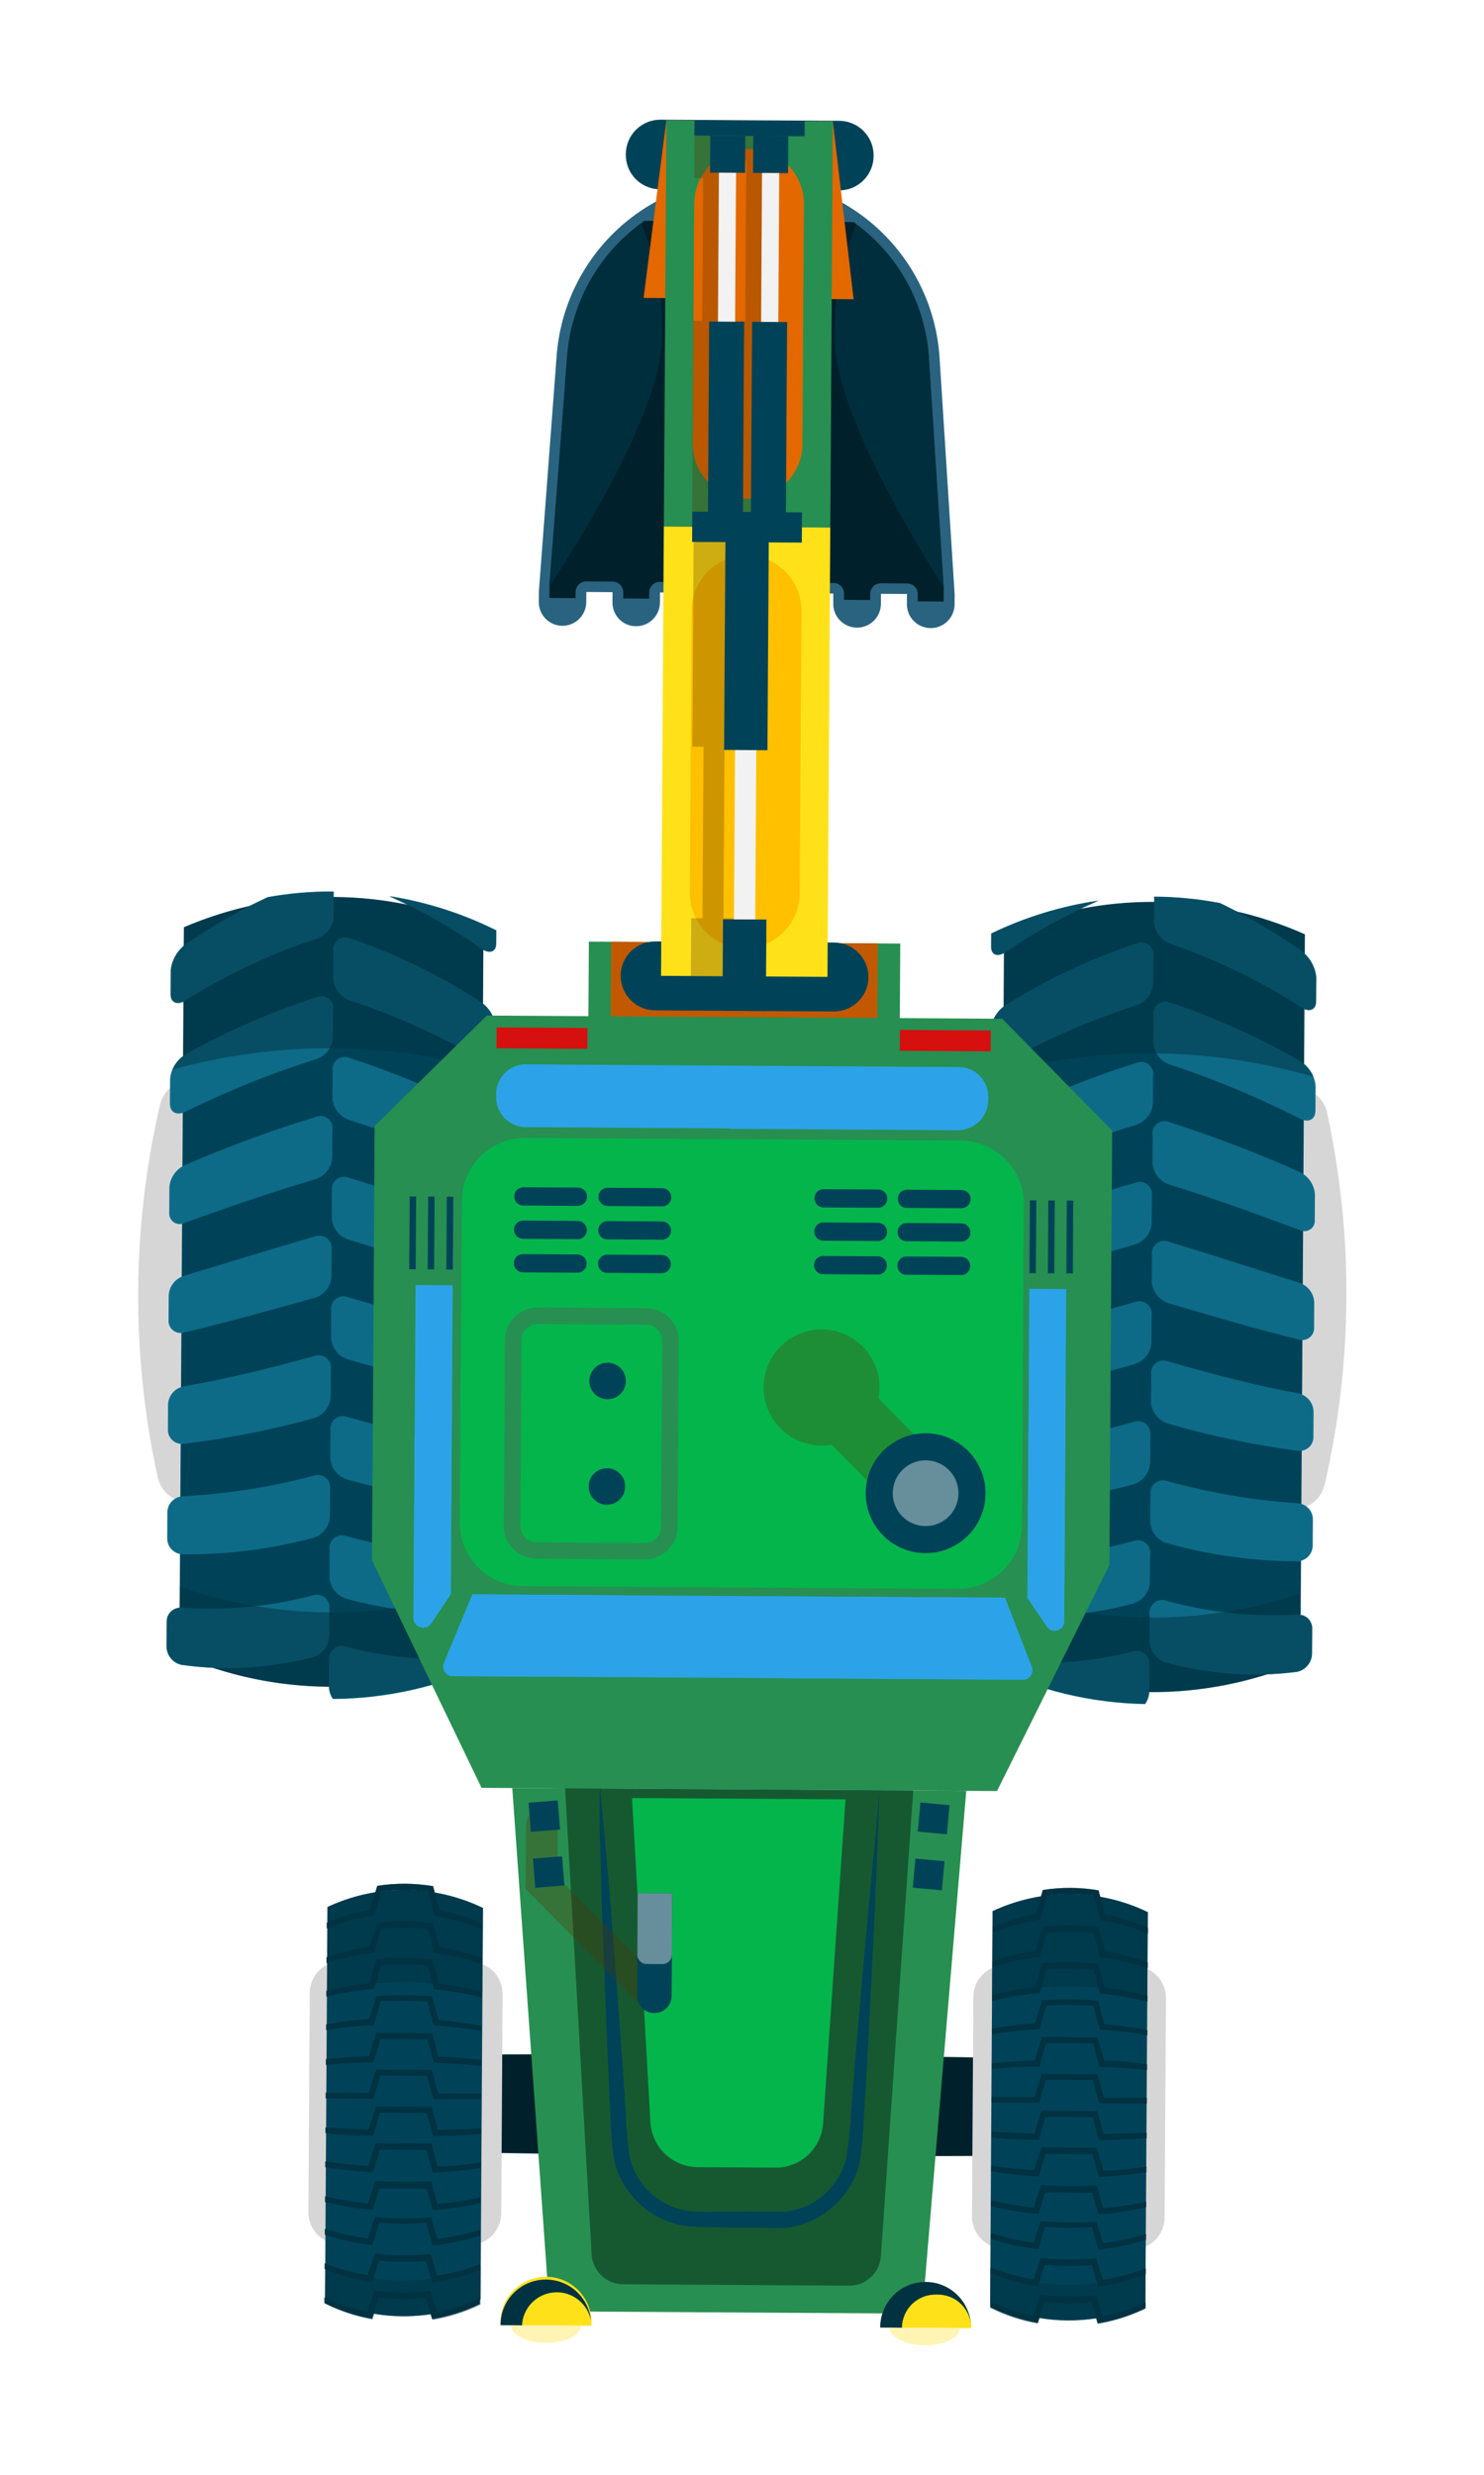 <svg width="51" height="85" viewBox="0 0 51 85" fill="none" xmlns="http://www.w3.org/2000/svg">
<g filter="url(#filter0_d_30_5494)">
<path d="M31.449 48.745C34.828 49.379 38.292 49.401 41.678 48.809C41.884 48.77 42.074 48.671 42.224 48.525C42.374 48.379 42.479 48.193 42.525 47.988C43.494 43.785 43.521 39.42 42.605 35.205C42.558 34.998 42.452 34.809 42.3 34.661C42.147 34.514 41.955 34.414 41.747 34.373C38.367 33.732 34.898 33.711 31.51 34.309C31.3 34.346 31.105 34.443 30.949 34.589C30.794 34.735 30.684 34.923 30.634 35.13C29.659 39.338 29.632 43.709 30.554 47.928C30.602 48.139 30.714 48.331 30.874 48.477C31.034 48.623 31.235 48.717 31.449 48.745Z" fill="#D6D6D6"/>
<path d="M13.508 48.633C10.121 49.225 6.657 49.203 3.278 48.569C3.069 48.532 2.875 48.432 2.722 48.284C2.569 48.136 2.464 47.946 2.42 47.737C1.498 43.518 1.525 39.147 2.5 34.94C2.55 34.732 2.66 34.544 2.815 34.398C2.971 34.252 3.166 34.155 3.376 34.118C6.764 33.52 10.233 33.541 13.613 34.183C13.822 34.225 14.014 34.328 14.165 34.479C14.316 34.629 14.42 34.821 14.464 35.029C15.382 39.249 15.355 43.619 14.383 47.827C14.333 48.032 14.223 48.219 14.067 48.362C13.911 48.505 13.717 48.6 13.508 48.633Z" fill="#D6D6D6"/>
<path d="M31.357 54.022C32.985 54.735 34.74 55.108 36.517 55.12C38.293 55.131 40.054 54.779 41.69 54.087L41.846 29.09C40.222 28.366 38.465 27.987 36.687 27.976C34.908 27.964 33.147 28.322 31.514 29.025L31.357 54.022Z" fill="#004358"/>
<path d="M37.075 51.977C38.541 52.382 40.064 52.544 41.582 52.455C41.65 52.449 41.718 52.458 41.782 52.48C41.846 52.503 41.904 52.539 41.953 52.586C42.001 52.634 42.039 52.691 42.064 52.754C42.089 52.817 42.099 52.885 42.095 52.953L42.09 53.794C42.089 53.943 42.037 54.087 41.942 54.202C41.847 54.317 41.716 54.396 41.569 54.426C40.06 54.613 38.529 54.504 37.062 54.102C36.904 54.052 36.765 53.954 36.665 53.821C36.565 53.688 36.51 53.527 36.506 53.361L36.511 52.431C36.503 52.359 36.513 52.286 36.541 52.219C36.568 52.153 36.612 52.094 36.668 52.048C36.724 52.003 36.791 51.973 36.862 51.96C36.934 51.948 37.007 51.953 37.075 51.977Z" fill="#0E6B87"/>
<path d="M35.966 49.925C34.496 50.325 32.977 50.519 31.453 50.502C31.385 50.502 31.317 50.515 31.253 50.541C31.19 50.567 31.133 50.605 31.084 50.654C31.036 50.702 30.998 50.76 30.972 50.823C30.946 50.886 30.933 50.954 30.933 51.023L30.928 51.886C30.926 52.032 30.976 52.173 31.071 52.284C31.165 52.394 31.297 52.467 31.441 52.487C32.957 52.602 34.483 52.462 35.953 52.073C36.11 52.022 36.249 51.924 36.349 51.793C36.45 51.662 36.509 51.504 36.518 51.338L36.524 50.416C36.539 50.342 36.535 50.265 36.511 50.194C36.486 50.122 36.444 50.059 36.387 50.009C36.331 49.959 36.262 49.925 36.188 49.91C36.114 49.896 36.038 49.901 35.966 49.925Z" fill="#0E6B87"/>
<path d="M37.101 47.866C38.572 48.277 40.082 48.534 41.606 48.632C41.747 48.642 41.88 48.706 41.975 48.812C42.071 48.916 42.122 49.054 42.119 49.196L42.114 50.067C42.117 50.209 42.064 50.347 41.967 50.452C41.87 50.556 41.736 50.618 41.593 50.625C40.07 50.621 38.554 50.41 37.088 49.998C36.931 49.946 36.794 49.846 36.695 49.714C36.595 49.582 36.538 49.422 36.531 49.257L36.537 48.305C36.532 48.234 36.544 48.163 36.572 48.099C36.601 48.034 36.645 47.977 36.701 47.934C36.757 47.89 36.823 47.861 36.892 47.849C36.962 47.837 37.034 47.843 37.101 47.866Z" fill="#0E6B87"/>
<path d="M35.992 45.829C34.509 46.248 32.994 46.544 31.462 46.716C31.319 46.738 31.188 46.809 31.093 46.918C30.998 47.027 30.944 47.166 30.942 47.31L30.936 48.152C30.933 48.221 30.944 48.291 30.968 48.355C30.992 48.42 31.03 48.48 31.078 48.53C31.126 48.58 31.183 48.62 31.247 48.647C31.311 48.673 31.38 48.687 31.45 48.687C32.976 48.616 34.49 48.378 35.964 47.977C36.121 47.926 36.259 47.828 36.36 47.697C36.461 47.566 36.52 47.407 36.529 47.242L36.535 46.238C36.535 46.173 36.52 46.108 36.49 46.049C36.46 45.99 36.418 45.939 36.365 45.899C36.312 45.86 36.251 45.833 36.187 45.821C36.122 45.808 36.055 45.811 35.992 45.829Z" fill="#0E6B87"/>
<path d="M37.127 43.755C38.659 44.2 40.192 44.593 41.63 44.861C41.773 44.893 41.902 44.973 41.995 45.087C42.088 45.201 42.14 45.344 42.142 45.491L42.137 46.34C42.14 46.408 42.128 46.475 42.103 46.538C42.078 46.601 42.039 46.658 41.989 46.704C41.94 46.751 41.881 46.786 41.817 46.808C41.753 46.83 41.685 46.838 41.617 46.831C40.094 46.632 38.589 46.316 37.114 45.888C36.957 45.834 36.821 45.734 36.722 45.602C36.622 45.47 36.565 45.311 36.557 45.146L36.563 44.216C36.551 44.143 36.559 44.069 36.585 43.999C36.611 43.931 36.655 43.87 36.712 43.823C36.769 43.776 36.837 43.745 36.91 43.733C36.983 43.721 37.058 43.729 37.127 43.755Z" fill="#0E6B87"/>
<path d="M36.018 41.718C34.48 42.151 32.949 42.577 31.5 42.922C31.357 42.967 31.23 43.053 31.137 43.172C31.044 43.29 30.989 43.433 30.98 43.584L30.974 44.425C30.97 44.491 30.98 44.558 31.005 44.62C31.029 44.682 31.068 44.737 31.118 44.782C31.168 44.826 31.227 44.859 31.291 44.877C31.355 44.895 31.423 44.898 31.488 44.886C33.01 44.619 34.518 44.273 36.004 43.851C36.161 43.799 36.299 43.702 36.4 43.571C36.501 43.44 36.56 43.282 36.57 43.117L36.576 42.187C36.589 42.114 36.582 42.039 36.557 41.97C36.532 41.9 36.488 41.839 36.432 41.791C36.375 41.744 36.307 41.712 36.235 41.699C36.162 41.687 36.087 41.693 36.018 41.718Z" fill="#0E6B87"/>
<path d="M37.153 39.644C38.685 40.111 40.217 40.608 41.653 41.06C41.809 41.109 41.943 41.209 42.035 41.343C42.128 41.477 42.174 41.638 42.165 41.801L42.16 42.583C42.166 42.649 42.156 42.716 42.13 42.776C42.104 42.837 42.064 42.891 42.013 42.933C41.962 42.975 41.901 43.004 41.836 43.017C41.772 43.03 41.705 43.027 41.641 43.008C40.167 42.652 38.694 42.207 37.139 41.755C36.983 41.701 36.847 41.602 36.748 41.469C36.648 41.337 36.591 41.178 36.583 41.013L36.589 40.083C36.581 40.012 36.592 39.94 36.62 39.874C36.648 39.809 36.692 39.751 36.749 39.707C36.805 39.663 36.872 39.634 36.942 39.623C37.013 39.612 37.085 39.619 37.153 39.644Z" fill="#0E6B87"/>
<path d="M36.043 37.615C34.468 38.062 32.989 38.592 31.509 39.121C31.362 39.182 31.235 39.283 31.142 39.413C31.05 39.543 30.997 39.697 30.988 39.856L30.983 40.698C30.977 40.762 30.988 40.827 31.014 40.886C31.04 40.945 31.08 40.997 31.132 41.036C31.183 41.075 31.243 41.101 31.307 41.111C31.371 41.121 31.436 41.114 31.497 41.092C32.976 40.658 34.455 40.188 36.015 39.74C36.172 39.688 36.31 39.59 36.411 39.459C36.511 39.329 36.571 39.17 36.581 39.005L36.587 38.076C36.597 38.005 36.589 37.933 36.564 37.867C36.538 37.8 36.497 37.741 36.442 37.695C36.388 37.649 36.323 37.617 36.253 37.603C36.183 37.589 36.111 37.593 36.043 37.615Z" fill="#0E6B87"/>
<path d="M37.178 35.541C38.709 36.029 40.211 36.603 41.677 37.259C41.819 37.328 41.94 37.433 42.03 37.563C42.119 37.693 42.174 37.843 42.189 38L42.184 38.893C42.191 38.957 42.18 39.022 42.153 39.081C42.126 39.139 42.083 39.189 42.03 39.225C41.977 39.261 41.914 39.282 41.85 39.285C41.786 39.289 41.721 39.275 41.665 39.244C40.192 38.704 38.719 38.156 37.165 37.681C37.01 37.625 36.874 37.525 36.775 37.394C36.676 37.262 36.618 37.104 36.608 36.939L36.614 36.009C36.598 35.935 36.603 35.859 36.627 35.787C36.652 35.716 36.696 35.652 36.754 35.604C36.812 35.556 36.883 35.524 36.957 35.513C37.032 35.502 37.108 35.511 37.178 35.541Z" fill="#0E6B87"/>
<path d="M36.069 33.504C34.516 33.988 33.004 34.596 31.548 35.321C31.401 35.401 31.276 35.518 31.185 35.659C31.094 35.8 31.039 35.962 31.026 36.129L31.021 36.971C31.019 37.266 31.247 37.407 31.536 37.291C33.012 36.658 34.521 36.103 36.056 35.629C36.212 35.576 36.348 35.477 36.449 35.347C36.549 35.216 36.609 35.059 36.621 34.895L36.627 33.965C36.641 33.892 36.635 33.817 36.61 33.748C36.585 33.678 36.541 33.617 36.484 33.569C36.427 33.522 36.359 33.491 36.286 33.48C36.213 33.468 36.138 33.477 36.069 33.504Z" fill="#0E6B87"/>
<path d="M37.204 31.43C38.767 31.954 40.273 32.633 41.701 33.458C41.847 33.549 41.97 33.674 42.059 33.822C42.148 33.97 42.2 34.138 42.212 34.31L42.207 35.151C42.205 35.446 41.975 35.57 41.688 35.428C40.239 34.69 38.735 34.064 37.191 33.555C37.036 33.499 36.901 33.399 36.802 33.267C36.703 33.135 36.645 32.978 36.634 32.813L36.64 31.884C36.627 31.811 36.634 31.736 36.66 31.667C36.686 31.597 36.73 31.536 36.788 31.49C36.846 31.444 36.914 31.414 36.988 31.403C37.061 31.392 37.136 31.401 37.204 31.43Z" fill="#0E6B87"/>
<path d="M36.095 29.393C34.502 29.915 32.978 30.629 31.557 31.52C31.411 31.618 31.288 31.747 31.198 31.899C31.108 32.05 31.052 32.219 31.035 32.395L31.03 33.236C31.028 33.539 31.256 33.651 31.545 33.49C32.982 32.684 34.497 32.026 36.067 31.526C36.221 31.47 36.356 31.371 36.456 31.241C36.556 31.111 36.617 30.955 36.632 30.791L36.638 29.861C36.652 29.79 36.647 29.716 36.623 29.647C36.599 29.578 36.557 29.517 36.502 29.47C36.447 29.422 36.38 29.39 36.309 29.377C36.237 29.363 36.163 29.369 36.095 29.393Z" fill="#0E6B87"/>
<path d="M41.725 29.657C40.839 29.035 39.904 28.486 38.93 28.016C38.184 27.872 37.426 27.799 36.666 27.795L36.66 28.673C36.673 28.837 36.732 28.994 36.83 29.125C36.929 29.256 37.063 29.357 37.217 29.415C38.797 29.957 40.307 30.688 41.712 31.591C41.999 31.77 42.228 31.683 42.23 31.387L42.236 30.538C42.214 30.365 42.157 30.197 42.07 30.046C41.982 29.895 41.864 29.762 41.725 29.657Z" fill="#0E6B87"/>
<path d="M31.071 29.059L31.068 29.509C31.066 29.812 31.294 29.887 31.583 29.689C32.582 29.005 33.644 28.416 34.753 27.931C33.475 28.117 32.233 28.497 31.071 29.059Z" fill="#0E6B87"/>
<path d="M36.352 55.53C36.443 55.406 36.493 55.256 36.495 55.102L36.501 54.172C36.507 54.102 36.495 54.031 36.467 53.966C36.44 53.901 36.396 53.843 36.341 53.798C36.286 53.754 36.221 53.723 36.152 53.709C36.082 53.695 36.01 53.699 35.943 53.719C34.471 54.104 32.94 54.205 31.431 54.015C31.342 54 31.251 54.012 31.17 54.051C31.089 54.091 31.022 54.155 30.98 54.234C32.654 55.054 34.488 55.496 36.352 55.53Z" fill="#0E6B87"/>
<g style="mix-blend-mode:multiply" opacity="0.5">
<path d="M41.663 52.47L41.668 51.732C38.17 52.905 34.374 52.824 30.93 51.503L30.928 51.872C30.929 52.002 30.972 52.13 31.051 52.234C31.13 52.338 31.241 52.414 31.367 52.45L31.357 54C31.281 54 31.205 54.02 31.139 54.059C31.073 54.097 31.018 54.152 30.98 54.219C32.654 55.039 34.488 55.482 36.352 55.515C36.438 55.391 36.488 55.245 36.495 55.095C37.844 55.102 39.187 54.904 40.477 54.507C40.843 54.497 41.208 54.465 41.57 54.411C41.716 54.381 41.847 54.302 41.942 54.187C42.037 54.072 42.089 53.928 42.09 53.779L42.096 52.916C42.091 52.801 42.044 52.692 41.965 52.61C41.885 52.528 41.777 52.478 41.663 52.47Z" fill="#003242"/>
</g>
<g style="mix-blend-mode:multiply" opacity="0.5">
<path d="M31.485 33.519L31.484 33.815C34.984 32.914 38.663 32.973 42.133 33.985C42.058 33.801 41.937 33.64 41.782 33.517L41.793 31.658C42.036 31.777 42.229 31.66 42.23 31.424L42.236 30.575C42.204 30.25 42.05 29.948 41.805 29.731L41.809 29.089C41.085 28.77 40.333 28.519 39.563 28.337C39.349 28.232 39.144 28.12 38.93 28.023C38.184 27.88 37.426 27.806 36.666 27.802L36.664 27.994C35.807 27.988 34.951 28.066 34.109 28.229L34.753 27.938C33.47 28.123 32.223 28.503 31.056 29.066L31.053 29.516C31.051 29.789 31.243 29.864 31.494 29.733L31.483 31.586C31.357 31.683 31.253 31.805 31.176 31.944C31.099 32.083 31.051 32.236 31.035 32.395L31.03 33.236C31.043 33.509 31.234 33.614 31.485 33.519Z" fill="#003242"/>
</g>
<path d="M3.164 53.846C4.786 54.553 6.536 54.924 8.305 54.935C10.075 54.946 11.829 54.597 13.46 53.91L13.616 28.913C11.997 28.194 10.247 27.818 8.475 27.807C6.704 27.796 4.949 28.15 3.321 28.848L3.164 53.846Z" fill="#004358"/>
<path d="M7.768 51.793C6.297 52.18 4.773 52.323 3.256 52.215C3.188 52.208 3.119 52.216 3.055 52.238C2.99 52.26 2.931 52.295 2.881 52.342C2.831 52.388 2.792 52.444 2.765 52.507C2.739 52.57 2.727 52.638 2.729 52.706L2.723 53.548C2.723 53.698 2.775 53.843 2.869 53.959C2.964 54.076 3.096 54.156 3.243 54.186C4.75 54.392 6.283 54.301 7.755 53.919C7.913 53.87 8.052 53.773 8.152 53.641C8.252 53.51 8.308 53.35 8.313 53.184L8.319 52.254C8.327 52.183 8.318 52.111 8.292 52.045C8.266 51.979 8.223 51.92 8.168 51.874C8.114 51.828 8.048 51.797 7.978 51.783C7.908 51.769 7.836 51.772 7.768 51.793Z" fill="#0E6B87"/>
<path d="M8.895 49.756C10.361 50.173 11.877 50.386 13.401 50.389C13.47 50.389 13.538 50.402 13.602 50.428C13.666 50.455 13.724 50.493 13.773 50.543C13.821 50.592 13.859 50.65 13.885 50.714C13.91 50.779 13.923 50.847 13.921 50.916L13.916 51.78C13.916 51.926 13.863 52.068 13.765 52.178C13.668 52.287 13.534 52.357 13.388 52.374C11.87 52.469 10.347 52.31 8.882 51.903C8.725 51.85 8.588 51.751 8.488 51.619C8.389 51.486 8.332 51.327 8.325 51.162L8.331 50.239C8.317 50.165 8.323 50.089 8.348 50.017C8.372 49.946 8.416 49.883 8.473 49.834C8.53 49.785 8.599 49.752 8.673 49.738C8.748 49.724 8.824 49.73 8.895 49.756Z" fill="#0E6B87"/>
<path d="M7.794 47.682C6.318 48.075 4.805 48.312 3.28 48.392C3.137 48.399 3.002 48.461 2.903 48.565C2.805 48.669 2.751 48.806 2.752 48.95L2.747 49.821C2.742 49.964 2.794 50.104 2.891 50.209C2.988 50.315 3.124 50.378 3.267 50.385C4.79 50.4 6.309 50.208 7.78 49.815C7.937 49.764 8.074 49.666 8.174 49.535C8.274 49.404 8.331 49.245 8.338 49.081L8.344 48.129C8.352 48.058 8.342 47.987 8.316 47.922C8.289 47.856 8.246 47.799 8.191 47.755C8.136 47.71 8.071 47.68 8.002 47.667C7.932 47.655 7.861 47.66 7.794 47.682Z" fill="#0E6B87"/>
<path d="M8.921 45.66C10.394 46.095 11.9 46.41 13.424 46.603C13.568 46.625 13.7 46.698 13.795 46.808C13.891 46.918 13.944 47.059 13.945 47.204L13.939 48.045C13.942 48.115 13.93 48.185 13.905 48.251C13.879 48.316 13.84 48.375 13.791 48.425C13.741 48.474 13.682 48.513 13.617 48.539C13.552 48.564 13.482 48.576 13.412 48.574C11.887 48.483 10.377 48.226 8.907 47.807C8.75 47.754 8.613 47.655 8.514 47.523C8.415 47.391 8.358 47.231 8.351 47.066L8.357 46.062C8.358 45.995 8.374 45.928 8.405 45.868C8.437 45.808 8.482 45.757 8.536 45.717C8.591 45.678 8.655 45.653 8.722 45.642C8.788 45.632 8.857 45.638 8.921 45.66Z" fill="#0E6B87"/>
<path d="M7.819 43.571C6.274 43.997 4.744 44.371 3.303 44.621C3.157 44.65 3.026 44.727 2.93 44.84C2.834 44.954 2.78 45.096 2.775 45.245L2.77 46.093C2.767 46.161 2.779 46.23 2.804 46.293C2.83 46.356 2.868 46.413 2.918 46.46C2.967 46.507 3.026 46.543 3.09 46.566C3.154 46.589 3.223 46.597 3.291 46.591C4.816 46.41 6.325 46.114 7.806 45.704C7.962 45.652 8.099 45.554 8.198 45.423C8.298 45.292 8.356 45.134 8.364 44.97L8.37 44.04C8.382 43.968 8.375 43.894 8.35 43.826C8.325 43.757 8.283 43.696 8.228 43.649C8.172 43.602 8.105 43.57 8.034 43.556C7.962 43.543 7.888 43.548 7.819 43.571Z" fill="#0E6B87"/>
<path d="M8.946 41.549C10.486 42.001 12.011 42.446 13.448 42.81C13.593 42.854 13.72 42.942 13.813 43.062C13.906 43.181 13.96 43.326 13.968 43.477L13.963 44.319C13.967 44.386 13.956 44.453 13.93 44.515C13.904 44.578 13.864 44.633 13.813 44.677C13.761 44.721 13.701 44.753 13.636 44.769C13.57 44.786 13.502 44.787 13.436 44.773C11.918 44.485 10.415 44.121 8.933 43.682C8.777 43.628 8.64 43.529 8.541 43.396C8.442 43.264 8.385 43.105 8.377 42.94L8.383 42.01C8.371 41.937 8.378 41.863 8.404 41.794C8.43 41.725 8.474 41.664 8.531 41.617C8.588 41.57 8.657 41.539 8.73 41.527C8.803 41.515 8.877 41.523 8.946 41.549Z" fill="#0E6B87"/>
<path d="M7.845 39.461C6.3 39.908 4.769 40.386 3.327 40.82C3.17 40.866 3.032 40.964 2.937 41.097C2.841 41.23 2.792 41.391 2.798 41.555L2.793 42.337C2.788 42.403 2.799 42.47 2.825 42.531C2.851 42.592 2.891 42.646 2.942 42.688C2.993 42.73 3.054 42.76 3.118 42.774C3.183 42.788 3.251 42.786 3.315 42.768C4.756 42.43 6.272 42.005 7.832 41.571C7.988 41.519 8.125 41.421 8.224 41.29C8.324 41.159 8.381 41.001 8.39 40.837L8.396 39.907C8.404 39.837 8.394 39.766 8.367 39.7C8.34 39.635 8.297 39.577 8.243 39.533C8.188 39.489 8.122 39.459 8.053 39.446C7.984 39.433 7.912 39.438 7.845 39.461Z" fill="#0E6B87"/>
<path d="M8.972 37.445C10.512 37.912 12.036 38.461 13.472 39.008C13.621 39.069 13.749 39.171 13.841 39.303C13.933 39.434 13.985 39.589 13.991 39.75L13.986 40.591C13.992 40.657 13.98 40.722 13.953 40.782C13.926 40.842 13.884 40.893 13.831 40.932C13.778 40.971 13.717 40.996 13.652 41.004C13.586 41.012 13.52 41.004 13.46 40.979C12.023 40.527 10.513 40.038 8.959 39.571C8.803 39.517 8.666 39.417 8.567 39.285C8.468 39.153 8.411 38.994 8.403 38.829L8.408 37.899C8.398 37.827 8.406 37.753 8.433 37.685C8.46 37.617 8.504 37.557 8.561 37.512C8.618 37.466 8.686 37.435 8.758 37.424C8.83 37.412 8.904 37.42 8.972 37.445Z" fill="#0E6B87"/>
<path d="M7.871 35.357C6.334 35.825 4.825 36.38 3.351 37.019C3.206 37.085 3.082 37.188 2.989 37.316C2.897 37.445 2.839 37.596 2.822 37.754L2.817 38.647C2.81 38.711 2.822 38.776 2.849 38.834C2.876 38.893 2.919 38.943 2.972 38.979C3.025 39.016 3.087 39.037 3.152 39.042C3.216 39.046 3.281 39.033 3.338 39.004C4.781 38.482 6.297 37.953 7.857 37.497C8.012 37.443 8.148 37.345 8.247 37.214C8.347 37.084 8.405 36.926 8.415 36.763L8.421 35.833C8.437 35.76 8.434 35.684 8.41 35.613C8.387 35.542 8.345 35.479 8.288 35.431C8.232 35.382 8.163 35.349 8.09 35.336C8.016 35.323 7.94 35.331 7.871 35.357Z" fill="#0E6B87"/>
<path d="M8.998 33.334C10.546 33.836 12.05 34.462 13.496 35.208C13.644 35.288 13.77 35.406 13.861 35.548C13.951 35.691 14.004 35.854 14.015 36.023L14.009 36.864C14.008 37.159 13.778 37.298 13.483 37.178C12.016 36.524 10.514 35.951 8.984 35.46C8.829 35.404 8.694 35.304 8.595 35.173C8.496 35.041 8.438 34.883 8.428 34.718L8.434 33.788C8.421 33.716 8.428 33.641 8.454 33.572C8.48 33.502 8.524 33.441 8.582 33.395C8.639 33.349 8.708 33.319 8.782 33.308C8.855 33.297 8.929 33.306 8.998 33.334Z" fill="#0E6B87"/>
<path d="M7.896 31.246C6.327 31.75 4.812 32.41 3.375 33.218C3.225 33.306 3.098 33.428 3.006 33.576C2.914 33.723 2.859 33.89 2.845 34.063L2.84 34.905C2.838 35.2 3.066 35.327 3.362 35.188C4.82 34.467 6.332 33.86 7.883 33.372C8.038 33.317 8.173 33.218 8.272 33.088C8.371 32.957 8.43 32.8 8.441 32.637L8.447 31.707C8.463 31.635 8.458 31.56 8.434 31.49C8.41 31.42 8.368 31.358 8.311 31.31C8.254 31.263 8.186 31.232 8.113 31.221C8.04 31.209 7.965 31.218 7.896 31.246Z" fill="#0E6B87"/>
<path d="M9.024 29.224C10.606 29.764 12.116 30.497 13.519 31.407C13.666 31.506 13.789 31.636 13.879 31.788C13.969 31.941 14.023 32.112 14.038 32.288L14.033 33.13C14.031 33.432 13.801 33.542 13.507 33.377C12.082 32.551 10.575 31.874 9.01 31.356C8.857 31.299 8.723 31.198 8.624 31.067C8.526 30.935 8.466 30.779 8.454 30.615L8.46 29.685C8.445 29.612 8.451 29.536 8.476 29.465C8.502 29.395 8.546 29.333 8.603 29.285C8.661 29.238 8.731 29.207 8.805 29.196C8.879 29.186 8.954 29.195 9.024 29.224Z" fill="#0E6B87"/>
<path d="M3.398 29.417C4.291 28.805 5.232 28.268 6.213 27.811C6.959 27.677 7.715 27.613 8.473 27.619L8.467 28.497C8.454 28.66 8.394 28.816 8.296 28.946C8.197 29.076 8.063 29.175 7.909 29.231C6.321 29.752 4.803 30.464 3.386 31.351C3.09 31.526 2.862 31.436 2.864 31.141L2.869 30.292C2.893 30.118 2.952 29.951 3.043 29.8C3.134 29.649 3.255 29.519 3.398 29.417Z" fill="#0E6B87"/>
<path d="M14.059 28.953L14.056 29.403C14.054 29.705 13.825 29.778 13.531 29.577C12.544 28.878 11.493 28.276 10.391 27.778C11.666 27.98 12.903 28.376 14.059 28.953Z" fill="#0E6B87"/>
<path d="M8.439 55.355C8.354 55.227 8.307 55.079 8.302 54.926L8.308 53.996C8.303 53.925 8.315 53.854 8.343 53.789C8.372 53.725 8.416 53.668 8.472 53.624C8.527 53.58 8.593 53.55 8.662 53.537C8.732 53.524 8.804 53.528 8.871 53.549C10.338 53.952 11.867 54.072 13.379 53.902C13.469 53.887 13.561 53.901 13.643 53.941C13.725 53.981 13.792 54.046 13.835 54.126C12.148 54.925 10.306 55.344 8.439 55.355Z" fill="#0E6B87"/>
<g style="mix-blend-mode:multiply" opacity="0.5">
<path d="M3.174 52.229L3.179 51.491C6.661 52.708 10.458 52.675 13.918 51.396L13.916 51.765C13.914 51.896 13.869 52.023 13.788 52.126C13.708 52.229 13.596 52.304 13.47 52.338L13.46 53.888C13.536 53.89 13.611 53.911 13.677 53.95C13.743 53.99 13.797 54.045 13.835 54.112C12.148 54.91 10.306 55.33 8.439 55.34C8.357 55.215 8.312 55.069 8.309 54.919C6.96 54.909 5.62 54.694 4.335 54.281C3.969 54.267 3.605 54.23 3.243 54.171C3.096 54.141 2.964 54.061 2.869 53.945C2.774 53.829 2.723 53.683 2.723 53.533L2.729 52.669C2.735 52.554 2.784 52.445 2.866 52.363C2.949 52.282 3.058 52.234 3.174 52.229Z" fill="#003242"/>
</g>
<g style="mix-blend-mode:multiply" opacity="0.5">
<path d="M13.588 33.407L13.586 33.703C10.095 32.759 6.413 32.771 2.928 33.739C3.011 33.558 3.136 33.399 3.293 33.276L3.305 31.417C3.053 31.533 2.862 31.414 2.863 31.178L2.869 30.329C2.904 30.002 3.064 29.701 3.317 29.49L3.321 28.848C4.037 28.541 4.78 28.299 5.539 28.124L6.183 27.818C6.929 27.684 7.686 27.62 8.443 27.626L8.442 27.817C9.302 27.822 10.159 27.911 11.001 28.084L10.361 27.785C11.642 27.986 12.884 28.382 14.044 28.96L14.041 29.41C14.04 29.683 13.847 29.756 13.597 29.621L13.585 31.474C13.71 31.573 13.813 31.696 13.888 31.836C13.963 31.976 14.009 32.13 14.023 32.288L14.018 33.13C14.031 33.403 13.831 33.505 13.588 33.407Z" fill="#003242"/>
</g>
<path d="M12.025 70.906C18.667 71.044 25.914 71.089 32.579 71.035C34.793 71.049 36.396 70.874 36.397 70.69L36.413 68.099C36.415 67.915 34.807 67.75 32.6 67.707C25.959 67.562 18.711 67.516 12.046 67.578C9.832 67.564 8.222 67.738 8.22 67.923L8.204 70.513C8.203 70.698 9.811 70.863 12.025 70.906Z" fill="#00212B"/>
<path d="M31.29 74.208C32.887 74.506 34.524 74.516 36.124 74.238C36.375 74.192 36.602 74.059 36.767 73.864C36.931 73.668 37.022 73.421 37.024 73.166L37.071 65.631C37.073 65.375 36.986 65.126 36.824 64.928C36.662 64.731 36.436 64.596 36.185 64.548C34.588 64.25 32.951 64.24 31.351 64.517C31.099 64.562 30.871 64.694 30.706 64.89C30.542 65.086 30.452 65.334 30.451 65.589L30.404 73.125C30.403 73.38 30.491 73.628 30.652 73.825C30.814 74.023 31.039 74.158 31.29 74.208Z" fill="#D6D6D6"/>
<path d="M13.319 74.095C11.718 74.373 10.081 74.363 8.485 74.065C8.234 74.016 8.009 73.88 7.847 73.683C7.685 73.485 7.597 73.237 7.598 72.982L7.645 65.447C7.647 65.19 7.738 64.942 7.904 64.746C8.07 64.55 8.3 64.418 8.553 64.375C10.15 64.097 11.785 64.107 13.379 64.405C13.631 64.453 13.858 64.588 14.022 64.785C14.185 64.983 14.274 65.232 14.273 65.488L14.226 73.023C14.222 73.279 14.129 73.526 13.964 73.722C13.799 73.917 13.571 74.049 13.319 74.095Z" fill="#D6D6D6"/>
<path d="M31.027 76.081C31.859 76.48 32.769 76.69 33.691 76.696C34.614 76.701 35.526 76.503 36.363 76.114L36.447 62.675C35.617 62.272 34.706 62.06 33.783 62.055C32.86 62.049 31.947 62.249 31.111 62.641L31.027 76.081Z" fill="#004358"/>
<path d="M32.756 75.811C33.39 75.904 34.033 75.908 34.668 75.823C34.74 76.082 34.819 76.333 34.892 76.563C35.403 76.462 35.9 76.299 36.371 76.077L36.37 76.277C35.85 76.529 35.297 76.704 34.728 76.798L34.511 76.058C33.974 76.121 33.431 76.118 32.895 76.048L32.669 76.785C32.1 76.684 31.55 76.502 31.034 76.243L31.035 76.044C31.503 76.272 31.998 76.441 32.508 76.548C32.583 76.319 32.666 76.069 32.756 75.811Z" fill="#003242"/>
<path d="M32.764 74.549C33.399 74.619 34.04 74.623 34.675 74.561C34.748 74.82 34.827 75.071 34.9 75.3C35.405 75.222 35.9 75.092 36.378 74.911L36.377 75.111C35.848 75.315 35.297 75.457 34.736 75.536L34.519 74.796C33.981 74.844 33.44 74.841 32.903 74.786L32.677 75.523C32.116 75.438 31.567 75.288 31.041 75.077L31.042 74.878C31.518 75.064 32.012 75.201 32.516 75.286C32.591 75.057 32.674 74.807 32.764 74.549Z" fill="#003242"/>
<path d="M32.772 73.287C33.408 73.343 34.047 73.347 34.683 73.299C34.756 73.558 34.835 73.81 34.908 74.039C35.408 73.978 35.903 73.875 36.386 73.731L36.384 73.93C35.851 74.098 35.301 74.211 34.744 74.267C34.672 74.015 34.599 73.756 34.527 73.49C33.989 73.531 33.449 73.528 32.911 73.48C32.835 73.745 32.76 74.003 32.685 74.254C32.128 74.191 31.58 74.072 31.048 73.897L31.05 73.697C31.531 73.847 32.024 73.957 32.524 74.024C32.599 73.796 32.682 73.523 32.772 73.287Z" fill="#003242"/>
<path d="M32.78 72.047C33.416 72.088 34.054 72.092 34.691 72.059C34.763 72.326 34.843 72.584 34.915 72.843C35.412 72.798 35.905 72.723 36.393 72.616L36.391 72.808C35.852 72.933 35.304 73.016 34.751 73.056L34.535 72.317C33.993 72.313 33.455 72.31 32.918 72.307L32.692 73.043C32.141 72.996 31.593 72.906 31.055 72.775L31.057 72.575C31.543 72.688 32.035 72.77 32.531 72.821C32.607 72.541 32.69 72.283 32.78 72.047Z" fill="#003242"/>
<path d="M32.788 70.756C33.422 70.76 34.065 70.764 34.699 70.768C34.771 71.034 34.851 71.293 34.923 71.552C35.432 71.555 35.927 71.484 36.4 71.413L36.399 71.612C35.855 71.693 35.308 71.746 34.759 71.772L34.543 70.988C34.002 70.985 33.463 70.981 32.927 70.978L32.7 71.759C32.152 71.727 31.605 71.666 31.063 71.579L31.064 71.38C31.543 71.457 32.038 71.504 32.539 71.537C32.614 71.308 32.697 71.021 32.788 70.756Z" fill="#003242"/>
<path d="M32.795 69.494L34.707 69.506C34.779 69.772 34.859 70.038 34.931 70.297L36.407 70.247L36.406 70.439C35.882 70.48 35.328 70.499 34.767 70.51L34.551 69.719C34.01 69.715 33.471 69.712 32.934 69.709L32.708 70.497C32.147 70.493 31.594 70.49 31.07 70.405L31.071 70.213L32.547 70.282C32.623 70.024 32.705 69.759 32.795 69.494Z" fill="#003242"/>
<path d="M32.803 68.231C33.438 68.236 34.08 68.24 34.715 68.243C34.787 68.51 34.867 68.776 34.939 69.042C35.431 69.045 35.923 69.048 36.415 69.051L36.414 69.251L34.775 69.24C34.703 68.984 34.631 68.718 34.559 68.442L32.943 68.432C32.867 68.702 32.792 68.967 32.716 69.227L31.078 69.217L31.079 69.018C31.571 69.021 32.063 69.024 32.555 69.027C32.63 68.762 32.713 68.497 32.803 68.231Z" fill="#003242"/>
<path d="M32.812 66.962C33.446 66.966 34.088 66.97 34.723 66.974C34.795 67.248 34.875 67.514 34.947 67.78C35.439 67.783 35.931 67.823 36.422 67.9L36.421 68.099C35.897 68.044 35.344 68.011 34.783 67.993L34.567 67.187C34.026 67.184 33.487 67.18 32.95 67.177L32.724 67.98C32.163 67.977 31.609 68.017 31.085 68.066L31.086 67.866C31.578 67.82 32.071 67.787 32.563 67.765C32.638 67.5 32.721 67.235 32.812 66.962Z" fill="#003242"/>
<path d="M32.819 65.7C33.456 65.66 34.095 65.664 34.731 65.712C34.803 65.986 34.882 66.259 34.955 66.525C35.45 66.565 35.942 66.632 36.429 66.726L36.428 66.904C35.887 66.808 35.34 66.743 34.791 66.709L34.575 65.896C34.037 65.855 33.497 65.852 32.958 65.885L32.732 66.696C32.182 66.723 31.635 66.781 31.092 66.87L31.094 66.671C31.582 66.583 32.075 66.522 32.571 66.488C32.646 66.245 32.729 65.973 32.819 65.7Z" fill="#003242"/>
<path d="M32.827 64.438C33.463 64.376 34.104 64.38 34.739 64.45C34.811 64.724 34.89 64.997 34.962 65.271C35.46 65.327 35.953 65.421 36.437 65.553L36.435 65.752C35.898 65.615 35.351 65.521 34.799 65.469L34.583 64.648C34.045 64.601 33.504 64.597 32.966 64.638L32.74 65.456C32.187 65.501 31.639 65.589 31.099 65.719L31.101 65.519C31.586 65.394 32.08 65.305 32.579 65.256C32.654 64.983 32.737 64.71 32.827 64.438Z" fill="#003242"/>
<path d="M32.835 63.191C33.47 63.106 34.113 63.11 34.747 63.203C34.819 63.476 34.898 63.75 34.97 64.023C35.473 64.101 35.966 64.228 36.444 64.402L36.443 64.601C35.913 64.415 35.364 64.287 34.807 64.222L34.59 63.394C34.053 63.339 33.512 63.335 32.974 63.383L32.748 64.209C32.189 64.268 31.639 64.388 31.107 64.567L31.108 64.368C31.588 64.2 32.083 64.08 32.586 64.008C32.662 63.721 32.745 63.448 32.835 63.191Z" fill="#003242"/>
<path d="M32.843 61.914C33.477 61.814 34.122 61.818 34.755 61.926L34.978 62.754C35.485 62.849 35.98 63.004 36.451 63.213L36.45 63.413C35.927 63.188 35.377 63.03 34.815 62.945L34.598 62.117C34.063 62.039 33.519 62.036 32.982 62.107L32.755 62.932C32.192 63.01 31.64 63.161 31.114 63.379L31.115 63.18C31.59 62.976 32.086 62.828 32.594 62.739L32.843 61.914Z" fill="#003242"/>
<g style="mix-blend-mode:multiply" opacity="0.5">
<path d="M31.034 74.952L31.026 76.265C31.542 76.524 32.093 76.706 32.661 76.807C32.678 76.742 32.698 76.678 32.721 76.615C33.364 76.723 34.019 76.727 34.663 76.628L34.72 76.82C35.29 76.726 35.843 76.55 36.362 76.299L36.37 74.985C34.651 75.645 32.745 75.634 31.034 74.952Z" fill="#003242"/>
</g>
<g style="mix-blend-mode:multiply" opacity="0.5">
<path d="M36.429 65.582L36.447 62.675C35.925 62.423 35.369 62.246 34.797 62.148L34.74 61.926C34.108 61.818 33.462 61.814 32.828 61.914L32.768 62.135C32.195 62.226 31.637 62.396 31.111 62.641L31.093 65.549C32.845 65.102 34.683 65.114 36.429 65.582Z" fill="#003242"/>
</g>
<path d="M8.17 75.938C9.003 76.337 9.914 76.547 10.838 76.553C11.762 76.558 12.676 76.36 13.514 75.971L13.598 62.532C12.766 62.129 11.854 61.917 10.93 61.911C10.005 61.905 9.091 62.106 8.254 62.498L8.17 75.938Z" fill="#004358"/>
<path d="M9.877 75.668C10.513 75.761 11.159 75.765 11.796 75.68L12.013 76.42C12.524 76.318 13.02 76.156 13.492 75.934L13.491 76.134C12.971 76.385 12.418 76.561 11.849 76.655C11.777 76.403 11.697 76.152 11.625 75.915C11.09 75.978 10.55 75.975 10.016 75.905C9.94 76.163 9.865 76.414 9.782 76.642C9.214 76.541 8.663 76.359 8.147 76.1L8.148 75.901C8.617 76.128 9.112 76.297 9.621 76.405L9.877 75.668Z" fill="#003242"/>
<path d="M9.885 74.406C10.522 74.476 11.165 74.48 11.804 74.418L12.02 75.157C12.525 75.079 13.021 74.949 13.499 74.768L13.498 74.967C12.969 75.172 12.418 75.314 11.857 75.393C11.784 75.141 11.705 74.882 11.632 74.653C11.097 74.701 10.558 74.698 10.024 74.643C9.948 74.901 9.873 75.159 9.79 75.38C9.229 75.294 8.681 75.145 8.154 74.934L8.156 74.735C8.631 74.921 9.125 75.058 9.629 75.142L9.885 74.406Z" fill="#003242"/>
<path d="M9.893 73.144C10.531 73.2 11.173 73.204 11.812 73.156L12.028 73.895C12.529 73.834 13.023 73.731 13.506 73.587L13.505 73.786C12.971 73.955 12.421 74.068 11.864 74.123C11.792 73.872 11.713 73.613 11.64 73.347C11.105 73.388 10.567 73.384 10.032 73.337C9.956 73.602 9.881 73.86 9.798 74.11C9.242 74.048 8.693 73.928 8.162 73.753L8.163 73.554C8.644 73.703 9.137 73.813 9.637 73.88L9.893 73.144Z" fill="#003242"/>
<path d="M9.9 71.904C10.539 71.945 11.18 71.949 11.819 71.916L12.036 72.7C12.533 72.654 13.026 72.579 13.513 72.473L13.512 72.665C12.973 72.79 12.424 72.873 11.872 72.913C11.8 72.654 11.72 72.395 11.648 72.173C11.117 72.17 10.57 72.166 10.039 72.163C9.964 72.421 9.888 72.679 9.806 72.9C9.254 72.853 8.707 72.763 8.169 72.631L8.17 72.432C8.656 72.544 9.148 72.626 9.645 72.677L9.9 71.904Z" fill="#003242"/>
<path d="M9.908 70.612C10.543 70.616 11.193 70.62 11.827 70.624L12.044 71.408C12.553 71.411 13.055 71.341 13.521 71.27L13.52 71.469C12.976 71.549 12.429 71.603 11.88 71.628C11.808 71.37 11.728 71.111 11.656 70.845C11.125 70.841 10.579 70.838 10.047 70.835C9.972 71.1 9.896 71.358 9.814 71.615C9.265 71.583 8.719 71.523 8.176 71.436L8.177 71.236C8.657 71.313 9.158 71.36 9.653 71.393L9.908 70.612Z" fill="#003242"/>
<path d="M9.916 69.351L11.835 69.363L12.052 70.154L13.528 70.104L13.527 70.296C13.003 70.337 12.449 70.355 11.888 70.367C11.816 70.108 11.736 69.842 11.664 69.576C11.133 69.572 10.587 69.569 10.055 69.566C9.98 69.831 9.904 70.096 9.822 70.354C9.261 70.35 8.707 70.347 8.184 70.262L8.185 70.07L9.661 70.139L9.916 69.351Z" fill="#003242"/>
<path d="M9.924 68.088C10.559 68.092 11.209 68.097 11.843 68.1L12.06 68.899C12.569 68.902 13.071 68.905 13.536 68.908L13.534 69.107L11.896 69.097C11.824 68.838 11.744 68.572 11.672 68.299L10.063 68.289C9.988 68.561 9.912 68.826 9.829 69.084L8.191 69.074L8.192 68.875C8.672 68.878 9.174 68.881 9.668 68.884L9.924 68.088Z" fill="#003242"/>
<path d="M9.932 66.819C10.567 66.823 11.216 66.827 11.851 66.831L12.068 67.637C12.577 67.64 13.078 67.702 13.543 67.757L13.542 67.956C13.018 67.901 12.465 67.868 11.904 67.85C11.832 67.576 11.752 67.31 11.68 67.044C11.149 67.041 10.602 67.037 10.071 67.034C9.996 67.299 9.92 67.564 9.837 67.837C9.276 67.833 8.723 67.874 8.198 67.923L8.199 67.723C8.68 67.675 9.182 67.641 9.676 67.622L9.932 66.819Z" fill="#003242"/>
<path d="M9.94 65.557C10.579 65.517 11.22 65.521 11.859 65.569L12.075 66.382C12.57 66.422 13.063 66.49 13.55 66.583L13.549 66.76C13.008 66.664 12.461 66.599 11.912 66.566C11.84 66.292 11.76 66.026 11.688 65.752C11.153 65.712 10.615 65.709 10.079 65.742C10.004 66.015 9.928 66.28 9.845 66.553C9.296 66.58 8.748 66.638 8.206 66.727L8.207 66.528C8.696 66.44 9.189 66.379 9.684 66.345L9.94 65.557Z" fill="#003242"/>
<path d="M9.948 64.295C10.586 64.233 11.229 64.237 11.867 64.307L12.083 65.127C12.581 65.184 13.074 65.278 13.557 65.41L13.556 65.609C13.019 65.472 12.472 65.378 11.919 65.326C11.847 65.052 11.768 64.779 11.696 64.505C11.161 64.457 10.623 64.454 10.087 64.495C10.011 64.768 9.936 65.04 9.853 65.313C9.3 65.358 8.752 65.446 8.213 65.576L8.214 65.376C8.699 65.251 9.193 65.163 9.692 65.113L9.948 64.295Z" fill="#003242"/>
<path d="M9.956 63.048C10.593 62.963 11.239 62.967 11.875 63.06L12.091 63.88C12.593 63.958 13.087 64.085 13.565 64.258L13.564 64.458C13.034 64.272 12.485 64.144 11.928 64.079L11.704 63.251C11.169 63.195 10.63 63.192 10.095 63.24C10.019 63.513 9.944 63.793 9.861 64.066C9.303 64.124 8.752 64.245 8.22 64.424L8.221 64.225C8.701 64.058 9.197 63.937 9.7 63.865L9.956 63.048Z" fill="#003242"/>
<path d="M9.964 61.771C10.6 61.672 11.248 61.675 11.883 61.783L12.099 62.611C12.606 62.706 13.101 62.86 13.572 63.07L13.571 63.27C13.048 63.044 12.498 62.887 11.935 62.802C11.863 62.521 11.784 62.247 11.712 61.974C11.178 61.897 10.637 61.894 10.103 61.964C10.027 62.236 9.952 62.509 9.869 62.789C9.305 62.867 8.753 63.018 8.228 63.236L8.229 63.037C8.703 62.833 9.199 62.685 9.708 62.596L9.964 61.771Z" fill="#003242"/>
<g style="mix-blend-mode:multiply" opacity="0.5">
<path d="M8.177 74.808L8.169 76.122C8.685 76.38 9.236 76.563 9.804 76.664C9.828 76.601 9.848 76.537 9.864 76.472C10.509 76.58 11.167 76.584 11.813 76.484C11.829 76.55 11.848 76.614 11.871 76.677C12.44 76.583 12.993 76.407 13.512 76.156L13.521 74.842C11.799 75.503 9.891 75.491 8.177 74.808Z" fill="#003242"/>
</g>
<g style="mix-blend-mode:multiply" opacity="0.5">
<path d="M13.58 65.439L13.598 62.532C13.075 62.281 12.519 62.104 11.948 62.005L11.89 61.783C11.255 61.675 10.607 61.672 9.971 61.771L9.911 61.992C9.338 62.084 8.781 62.254 8.254 62.498L8.236 65.406C9.991 64.959 11.831 64.971 13.58 65.439Z" fill="#003242"/>
</g>
<path d="M17.205 34.463L27.907 34.53L27.939 29.408L17.238 29.341L17.205 34.463Z" fill="#278F51"/>
<path d="M17.973 34.468L27.132 34.525L27.164 29.403L18.005 29.346L17.973 34.468Z" fill="#C25900"/>
<path d="M13.731 31.881L31.444 31.991L35.221 35.831L35.127 50.747L31.263 58.516L13.55 58.406L9.783 50.588L9.876 35.672L13.731 31.881Z" fill="#278F51"/>
<path d="M14.605 58.412L30.207 58.51L28.693 76.465L15.888 76.385L14.605 58.412Z" fill="#278F51"/>
<path d="M16.421 58.423L28.384 58.498L27.273 74.493C27.254 74.769 27.131 75.027 26.928 75.215C26.725 75.403 26.458 75.507 26.182 75.504L18.418 75.456C18.14 75.455 17.874 75.348 17.672 75.158C17.47 74.967 17.349 74.707 17.332 74.43L16.421 58.423Z" fill="#165931"/>
<path d="M26.058 58.801L25.287 69.934C25.258 70.348 25.072 70.736 24.767 71.018C24.462 71.3 24.061 71.455 23.646 71.451L20.974 71.434C20.56 71.431 20.162 71.27 19.861 70.985C19.56 70.7 19.378 70.311 19.353 69.897L18.721 58.755L26.058 58.801Z" fill="#04B54C"/>
<path d="M27.226 58.484L27.172 60.011C27.129 60.978 27.083 62.365 26.999 64.033C26.915 65.7 26.822 67.633 26.69 69.707C26.674 70.248 26.624 70.787 26.54 71.322C26.388 71.891 26.072 72.403 25.631 72.792C25.176 73.197 24.607 73.451 24.002 73.52C23.715 73.536 23.426 73.534 23.139 73.515L22.312 73.51C21.744 73.506 21.22 73.503 20.622 73.462C20.017 73.389 19.451 73.127 19.003 72.714C18.565 72.32 18.254 71.804 18.112 71.232C18.029 70.695 17.983 70.152 17.974 69.608C17.869 67.533 17.808 65.592 17.737 63.931C17.666 62.269 17.645 60.874 17.614 59.907C17.584 58.94 17.624 58.38 17.624 58.38C17.624 58.38 17.672 58.933 17.762 59.901C17.852 60.868 17.976 62.249 18.099 63.911C18.221 65.572 18.379 67.507 18.506 69.582C18.52 70.093 18.566 70.604 18.644 71.11C18.762 71.59 19.023 72.023 19.393 72.351C19.763 72.678 20.223 72.886 20.714 72.946C21.216 72.994 21.806 72.953 22.352 72.956L23.179 72.962C23.459 72.963 23.74 72.965 23.976 72.967C24.469 72.912 24.933 72.709 25.308 72.384C25.683 72.06 25.951 71.629 26.076 71.149C26.162 70.644 26.217 70.134 26.241 69.623C26.394 67.549 26.576 65.617 26.719 63.957C26.862 62.297 27.011 60.918 27.098 59.952C27.186 58.986 27.226 58.484 27.226 58.484Z" fill="#004358"/>
<path d="M14.966 51.477L29.926 51.57C31.128 51.578 32.109 50.609 32.117 49.407L32.186 38.365C32.194 37.163 31.225 36.182 30.022 36.175L15.062 36.081C13.86 36.074 12.879 37.042 12.872 38.245L12.802 49.286C12.795 50.488 13.764 51.469 14.966 51.477Z" fill="#04B54C"/>
<path d="M15.483 41.907L19.211 41.93C19.507 41.932 19.79 42.051 19.999 42.261C20.208 42.471 20.325 42.755 20.326 43.052L20.285 49.458C20.28 49.753 20.158 50.034 19.947 50.239C19.735 50.445 19.452 50.56 19.157 50.558L15.43 50.535C15.133 50.533 14.85 50.414 14.641 50.204C14.432 49.994 14.315 49.709 14.315 49.413L14.355 43.007C14.361 42.712 14.482 42.431 14.693 42.225C14.905 42.019 15.188 41.905 15.483 41.907ZM19.16 49.997C19.306 49.998 19.446 49.941 19.55 49.84C19.654 49.738 19.714 49.6 19.717 49.454L19.757 43.048C19.756 42.903 19.698 42.763 19.595 42.66C19.492 42.558 19.353 42.499 19.207 42.498L15.48 42.475C15.334 42.474 15.194 42.531 15.09 42.632C14.986 42.734 14.926 42.872 14.923 43.018L14.883 49.424C14.884 49.57 14.942 49.709 15.045 49.812C15.148 49.915 15.287 49.973 15.433 49.974L19.16 49.997Z" fill="#278F51"/>
<path d="M16.131 9.207C16.259 7.543 17.014 5.988 18.242 4.858C19.471 3.727 21.083 3.105 22.753 3.116C24.422 3.126 26.025 3.769 27.238 4.915C28.451 6.061 29.185 7.624 29.29 9.29L29.808 17.412L29.805 17.766C29.802 17.982 29.714 18.188 29.559 18.339C29.405 18.49 29.197 18.574 28.981 18.573C28.765 18.571 28.558 18.485 28.406 18.332C28.253 18.179 28.168 17.972 28.167 17.756L28.169 17.401L27.276 17.396L27.274 17.75C27.271 17.966 27.182 18.172 27.028 18.323C26.873 18.474 26.666 18.558 26.45 18.557C26.234 18.556 26.027 18.469 25.875 18.316C25.722 18.163 25.636 17.956 25.636 17.74L25.638 17.386L24.745 17.38L24.743 17.734C24.739 17.95 24.651 18.156 24.496 18.307C24.342 18.458 24.134 18.542 23.918 18.541C23.702 18.54 23.495 18.453 23.343 18.3C23.191 18.147 23.105 17.94 23.104 17.724L23.106 17.37L22.213 17.364L22.211 17.718C22.208 17.934 22.119 18.14 21.965 18.291C21.811 18.443 21.603 18.527 21.387 18.525C21.172 18.524 20.965 18.437 20.814 18.284C20.663 18.131 20.579 17.924 20.58 17.708L20.582 17.354L19.682 17.348L19.68 17.703C19.676 17.919 19.588 18.125 19.433 18.276C19.279 18.427 19.071 18.511 18.855 18.509C18.64 18.508 18.434 18.421 18.283 18.268C18.131 18.115 18.047 17.908 18.049 17.692L18.051 17.338L17.15 17.332L17.148 17.687C17.145 17.903 17.056 18.109 16.902 18.26C16.748 18.411 16.54 18.495 16.324 18.494C16.108 18.492 15.903 18.405 15.751 18.252C15.6 18.099 15.516 17.892 15.517 17.677L15.519 17.322L16.131 9.207Z" fill="#2A6380"/>
<path d="M28.537 17.655L28.538 17.404C28.538 17.355 28.529 17.308 28.511 17.263C28.492 17.219 28.465 17.178 28.431 17.145C28.397 17.111 28.357 17.084 28.312 17.066C28.267 17.048 28.22 17.039 28.172 17.04L27.279 17.034C27.23 17.033 27.183 17.041 27.138 17.059C27.093 17.076 27.052 17.102 27.017 17.136C26.983 17.169 26.955 17.209 26.936 17.253C26.917 17.298 26.907 17.345 26.907 17.393L26.906 17.608L26.005 17.602L26.007 17.388C26.007 17.292 25.97 17.2 25.902 17.131C25.835 17.063 25.743 17.024 25.647 17.024L24.747 17.018C24.699 17.017 24.651 17.025 24.606 17.043C24.561 17.06 24.52 17.086 24.486 17.12C24.451 17.153 24.424 17.193 24.405 17.238C24.386 17.282 24.376 17.329 24.376 17.378L24.374 17.592L23.474 17.586L23.475 17.372C23.476 17.324 23.466 17.276 23.448 17.232C23.43 17.187 23.402 17.147 23.368 17.113C23.334 17.079 23.294 17.052 23.249 17.034C23.204 17.016 23.157 17.007 23.108 17.008L22.215 17.002C22.167 17.001 22.119 17.009 22.075 17.027C22.03 17.044 21.989 17.071 21.954 17.104C21.92 17.137 21.892 17.177 21.873 17.222C21.854 17.266 21.845 17.314 21.844 17.362L21.843 17.576L20.942 17.57L20.944 17.356C20.944 17.26 20.907 17.168 20.84 17.1C20.772 17.032 20.68 16.993 20.584 16.992L19.684 16.987C19.636 16.985 19.588 16.994 19.543 17.011C19.498 17.029 19.457 17.055 19.423 17.088C19.388 17.122 19.361 17.162 19.342 17.206C19.323 17.25 19.313 17.298 19.313 17.346L19.311 17.56L18.418 17.554L18.42 17.34C18.418 17.244 18.379 17.151 18.311 17.083C18.242 17.015 18.15 16.977 18.053 16.976L17.153 16.971C17.056 16.97 16.963 17.007 16.893 17.075C16.824 17.142 16.784 17.233 16.781 17.33L16.78 17.544L15.88 17.538L15.881 17.354L15.883 17.066L16.5 9.21C16.569 8.309 16.834 7.434 17.276 6.647C17.718 5.859 18.327 5.178 19.06 4.65L19.149 4.584L26.338 4.629L26.426 4.696C27.151 5.233 27.75 5.923 28.181 6.716C28.612 7.509 28.865 8.386 28.921 9.287L29.433 17.195L29.431 17.446L29.43 17.66L28.537 17.655Z" fill="#00212B"/>
<path d="M20.701 5.538L24.767 5.564L24.779 3.748L20.712 3.723L20.701 5.538Z" fill="#004358"/>
<path d="M25.678 8.529C25.664 10.876 27.986 14.891 29.425 17.166L28.921 9.295C28.864 8.394 28.612 7.516 28.181 6.723C27.75 5.93 27.151 5.241 26.426 4.703C25.92 5.915 25.666 7.216 25.678 8.529Z" fill="#002E3D"/>
<path d="M15.904 17.103C17.395 14.854 19.745 10.861 19.759 8.521C19.776 7.209 19.533 5.905 19.045 4.686C18.312 5.214 17.704 5.896 17.261 6.684C16.819 7.471 16.554 8.346 16.485 9.246L15.904 17.103Z" fill="#002E3D"/>
<path d="M19.496 31.703L25.651 31.741C25.966 31.743 26.269 31.62 26.494 31.398C26.718 31.177 26.845 30.875 26.847 30.56C26.847 30.246 26.723 29.945 26.502 29.723C26.28 29.5 25.98 29.374 25.666 29.372L19.518 29.334C19.205 29.331 18.904 29.454 18.681 29.674C18.458 29.894 18.332 30.194 18.33 30.507C18.328 30.82 18.449 31.12 18.668 31.344C18.886 31.568 19.183 31.697 19.496 31.703Z" fill="#004358"/>
<path d="M19.672 3.502L25.828 3.541C26.142 3.543 26.444 3.42 26.668 3.2C26.892 2.981 27.02 2.681 27.023 2.367C27.027 2.209 27 2.052 26.942 1.905C26.885 1.758 26.799 1.624 26.689 1.511C26.579 1.397 26.447 1.307 26.302 1.245C26.157 1.183 26.001 1.15 25.843 1.149L19.695 1.111C19.381 1.111 19.08 1.235 18.857 1.456C18.635 1.678 18.509 1.978 18.507 2.292C18.503 2.448 18.53 2.604 18.587 2.749C18.643 2.895 18.728 3.028 18.837 3.141C18.945 3.253 19.075 3.343 19.218 3.405C19.362 3.467 19.516 3.5 19.672 3.502Z" fill="#004358"/>
<path d="M26.336 7.278L19.118 7.233L19.901 1.134L25.621 1.17L26.336 7.278Z" fill="#E36800"/>
<path d="M19.814 15.083L25.534 15.119L25.621 1.17L19.901 1.134L19.814 15.083Z" fill="#278F51"/>
<path d="M22.676 14.127L22.684 14.127C23.723 14.133 24.571 13.296 24.578 12.257L24.629 4.013C24.636 2.973 23.798 2.126 22.759 2.119L22.752 2.119C21.712 2.112 20.864 2.95 20.858 3.989L20.806 12.233C20.8 13.273 21.637 14.12 22.676 14.127Z" fill="#E36800"/>
<path d="M19.718 30.516L25.437 30.552L25.534 15.119L19.814 15.083L19.718 30.516Z" fill="#FFE11A"/>
<path d="M22.58 29.567L22.587 29.567C23.627 29.573 24.474 28.736 24.481 27.697L24.542 17.977C24.548 16.937 23.711 16.089 22.672 16.083L22.664 16.083C21.625 16.076 20.777 16.914 20.77 17.953L20.709 27.673C20.703 28.712 21.54 29.56 22.58 29.567Z" fill="#FFC000"/>
<g style="mix-blend-mode:multiply" opacity="0.3">
<path d="M23.539 2.522L23.236 2.521L23.202 8.034L23.504 8.036L23.46 15.106L22.264 15.098L22.309 8.028L22.611 8.03L22.646 2.517L22.343 2.515L22.352 1.15L23.547 1.157L23.539 2.522Z" fill="#583200"/>
<path d="M20.856 3.111L20.868 1.14L22.071 1.148L22.059 3.118L21.749 3.116L21.718 8.024L22.028 8.026L21.984 15.097L20.781 15.089L20.825 8.019L21.135 8.021L21.166 3.113L20.856 3.111Z" fill="#583200"/>
</g>
<path d="M22.879 2.939L24.082 2.947L24.09 1.677L22.887 1.67L22.879 2.939Z" fill="#004358"/>
<path d="M23.148 9.473L23.739 9.476L23.78 2.945L23.189 2.941L23.148 9.473Z" fill="#F2F2F2"/>
<g style="mix-blend-mode:multiply" opacity="0.3">
<path d="M20.793 22.647L20.84 15.09L22.331 15.099L22.284 22.657L21.9 22.654L21.863 28.544L22.247 28.546L22.234 30.532L20.743 30.522L20.756 28.537L21.14 28.539L21.177 22.65L20.793 22.647Z" fill="#583200"/>
</g>
<path d="M22.806 14.607L24.009 14.615L24.05 8.061L22.847 8.054L22.806 14.607Z" fill="#004358"/>
<path d="M21.403 2.93L22.606 2.937L22.614 1.668L21.411 1.66L21.403 2.93Z" fill="#004358"/>
<path d="M21.665 9.463L22.255 9.467L22.296 2.935L21.706 2.932L21.665 9.463Z" fill="#F2F2F2"/>
<path d="M21.33 14.598L22.533 14.606L22.574 8.052L21.371 8.044L21.33 14.598Z" fill="#004358"/>
<path d="M21.828 31.717L23.319 31.727L23.339 28.582L21.848 28.573L21.828 31.717Z" fill="#004358"/>
<path d="M22.224 28.576L22.955 28.58L23.001 21.155L22.271 21.151L22.224 28.576Z" fill="#F2F2F2"/>
<path d="M21.884 22.757L23.375 22.767L23.422 15.312L21.931 15.303L21.884 22.757Z" fill="#004358"/>
<path d="M20.785 15.613L24.556 15.637L24.563 14.596L20.791 14.573L20.785 15.613Z" fill="#004358"/>
<path d="M20.865 1.657L24.651 1.681L24.654 1.164L20.868 1.14L20.865 1.657Z" fill="#004358"/>
<g style="mix-blend-mode:multiply" opacity="0.3">
<path d="M15.627 59.142C15.771 59.143 15.91 59.201 16.012 59.304C16.113 59.407 16.17 59.547 16.169 59.691L16.158 61.463L19.877 65.221C19.943 65.328 19.97 65.454 19.953 65.579C19.937 65.704 19.878 65.819 19.786 65.905C19.694 65.992 19.576 66.043 19.45 66.052C19.325 66.061 19.2 66.026 19.097 65.954L15.063 61.877L15.077 59.663C15.084 59.522 15.145 59.389 15.247 59.292C15.349 59.194 15.485 59.141 15.627 59.142Z" fill="#583200"/>
</g>
<path d="M18.915 62.019L20.103 62.026L20.081 65.554C20.081 65.632 20.065 65.71 20.034 65.781C20.004 65.853 19.959 65.918 19.903 65.973C19.847 66.028 19.781 66.071 19.708 66.099C19.636 66.128 19.558 66.142 19.48 66.141C19.323 66.14 19.173 66.077 19.063 65.965C18.953 65.854 18.892 65.703 18.893 65.547L18.915 62.019Z" fill="#004358"/>
<path d="M20.09 64.137L20.103 62.026L18.915 62.019L18.902 64.129C18.901 64.216 18.935 64.298 18.995 64.36C19.056 64.421 19.138 64.456 19.224 64.456L19.763 64.46C19.849 64.46 19.932 64.427 19.994 64.366C20.055 64.305 20.09 64.223 20.09 64.137Z" fill="#668E9B"/>
<path d="M16.856 38.417L14.981 38.406C14.94 38.405 14.899 38.397 14.861 38.38C14.823 38.364 14.789 38.34 14.76 38.311C14.731 38.281 14.709 38.246 14.694 38.207C14.679 38.169 14.672 38.127 14.673 38.086C14.674 38.004 14.707 37.925 14.765 37.868C14.824 37.81 14.903 37.778 14.985 37.778L16.86 37.79C16.901 37.789 16.942 37.797 16.981 37.812C17.019 37.827 17.054 37.85 17.083 37.879C17.113 37.908 17.136 37.943 17.152 37.981C17.168 38.02 17.176 38.06 17.175 38.102C17.175 38.186 17.141 38.267 17.081 38.326C17.021 38.385 16.94 38.418 16.856 38.417Z" fill="#004358"/>
<path d="M19.756 38.435L17.882 38.424C17.84 38.423 17.799 38.415 17.761 38.399C17.722 38.383 17.687 38.359 17.658 38.329C17.629 38.3 17.606 38.264 17.59 38.226C17.574 38.187 17.566 38.146 17.567 38.104C17.567 38.063 17.575 38.022 17.591 37.984C17.608 37.946 17.631 37.912 17.661 37.883C17.691 37.854 17.726 37.832 17.765 37.817C17.803 37.802 17.845 37.795 17.886 37.796L19.76 37.808C19.843 37.809 19.921 37.842 19.979 37.9C20.037 37.959 20.069 38.038 20.068 38.12C20.069 38.161 20.062 38.202 20.046 38.241C20.031 38.279 20.008 38.314 19.979 38.343C19.95 38.373 19.915 38.396 19.877 38.412C19.839 38.428 19.798 38.436 19.756 38.435Z" fill="#004358"/>
<path d="M16.849 39.561L14.974 39.549C14.892 39.549 14.813 39.516 14.755 39.457C14.698 39.399 14.666 39.32 14.666 39.237C14.665 39.196 14.673 39.155 14.688 39.117C14.704 39.078 14.727 39.044 14.756 39.014C14.785 38.985 14.819 38.961 14.858 38.946C14.896 38.93 14.937 38.922 14.978 38.922L16.853 38.934C16.894 38.934 16.936 38.943 16.974 38.959C17.012 38.975 17.047 38.998 17.076 39.028C17.106 39.058 17.129 39.093 17.145 39.132C17.16 39.17 17.168 39.212 17.168 39.253C17.168 39.294 17.159 39.335 17.143 39.373C17.127 39.411 17.103 39.446 17.073 39.474C17.044 39.503 17.008 39.526 16.97 39.541C16.931 39.555 16.89 39.562 16.849 39.561Z" fill="#004358"/>
<path d="M19.749 39.579L17.875 39.568C17.833 39.568 17.792 39.561 17.754 39.545C17.715 39.53 17.681 39.507 17.651 39.478C17.622 39.449 17.599 39.414 17.583 39.376C17.567 39.338 17.559 39.297 17.559 39.256C17.559 39.214 17.568 39.173 17.584 39.134C17.6 39.096 17.624 39.061 17.654 39.032C17.683 39.002 17.718 38.979 17.757 38.964C17.796 38.948 17.837 38.94 17.879 38.94L19.753 38.952C19.794 38.952 19.835 38.961 19.873 38.977C19.911 38.993 19.946 39.017 19.974 39.047C20.003 39.077 20.026 39.112 20.041 39.15C20.055 39.189 20.062 39.23 20.061 39.271C20.061 39.353 20.027 39.432 19.969 39.49C19.91 39.548 19.831 39.58 19.749 39.579Z" fill="#004358"/>
<path d="M16.842 40.712L14.967 40.701C14.885 40.7 14.806 40.667 14.748 40.609C14.691 40.55 14.658 40.471 14.659 40.389C14.658 40.347 14.666 40.306 14.681 40.268C14.697 40.23 14.719 40.195 14.748 40.166C14.777 40.136 14.812 40.113 14.85 40.097C14.889 40.081 14.93 40.073 14.971 40.074L16.846 40.085C16.93 40.086 17.01 40.12 17.069 40.18C17.128 40.239 17.161 40.32 17.161 40.404C17.161 40.446 17.152 40.487 17.136 40.525C17.12 40.563 17.096 40.597 17.066 40.626C17.036 40.654 17.001 40.677 16.963 40.692C16.924 40.707 16.883 40.714 16.842 40.712Z" fill="#004358"/>
<path d="M19.742 40.731L17.867 40.719C17.826 40.72 17.785 40.712 17.747 40.697C17.708 40.681 17.673 40.658 17.644 40.629C17.615 40.6 17.591 40.566 17.576 40.527C17.56 40.489 17.552 40.448 17.552 40.407C17.552 40.365 17.561 40.324 17.577 40.286C17.593 40.247 17.617 40.212 17.646 40.183C17.676 40.154 17.711 40.131 17.75 40.115C17.788 40.099 17.83 40.091 17.871 40.092L19.746 40.103C19.787 40.104 19.828 40.112 19.866 40.128C19.904 40.145 19.939 40.168 19.967 40.198C19.996 40.228 20.018 40.263 20.033 40.302C20.048 40.34 20.055 40.381 20.054 40.423C20.053 40.505 20.02 40.584 19.962 40.641C19.903 40.699 19.824 40.731 19.742 40.731Z" fill="#004358"/>
<path d="M28.2 38.488L30.037 38.5C30.122 38.5 30.203 38.467 30.262 38.408C30.322 38.349 30.356 38.269 30.357 38.184C30.357 38.143 30.349 38.102 30.333 38.064C30.317 38.026 30.294 37.991 30.265 37.962C30.235 37.933 30.201 37.91 30.162 37.895C30.124 37.879 30.083 37.872 30.041 37.872L28.167 37.861C28.084 37.86 28.005 37.892 27.947 37.95C27.889 38.008 27.855 38.087 27.855 38.169C27.853 38.213 27.861 38.258 27.878 38.299C27.895 38.34 27.921 38.377 27.954 38.408C27.987 38.438 28.026 38.461 28.068 38.475C28.11 38.489 28.155 38.493 28.2 38.488Z" fill="#004358"/>
<path d="M25.299 38.47L27.181 38.482C27.223 38.482 27.264 38.474 27.302 38.458C27.34 38.442 27.375 38.419 27.404 38.39C27.433 38.36 27.456 38.325 27.471 38.287C27.486 38.249 27.494 38.208 27.493 38.166C27.494 38.084 27.462 38.005 27.404 37.947C27.346 37.888 27.267 37.855 27.185 37.854L25.303 37.843C25.221 37.842 25.142 37.874 25.083 37.932C25.025 37.99 24.992 38.068 24.991 38.151C24.99 38.192 24.997 38.233 25.012 38.272C25.027 38.31 25.049 38.345 25.078 38.375C25.107 38.405 25.141 38.429 25.179 38.445C25.217 38.461 25.258 38.47 25.299 38.47Z" fill="#004358"/>
<path d="M28.192 39.632L30.03 39.644C30.072 39.645 30.113 39.638 30.151 39.623C30.19 39.608 30.225 39.586 30.255 39.557C30.285 39.528 30.308 39.494 30.325 39.456C30.341 39.418 30.349 39.377 30.349 39.336C30.35 39.294 30.342 39.253 30.326 39.214C30.31 39.176 30.287 39.14 30.258 39.111C30.229 39.081 30.194 39.057 30.155 39.041C30.117 39.025 30.076 39.017 30.034 39.016L28.16 39.005C28.118 39.004 28.077 39.012 28.039 39.028C28.001 39.044 27.966 39.067 27.937 39.097C27.908 39.126 27.885 39.161 27.87 39.199C27.854 39.238 27.847 39.279 27.848 39.32C27.847 39.364 27.856 39.408 27.873 39.448C27.891 39.488 27.917 39.525 27.95 39.554C27.982 39.584 28.021 39.606 28.063 39.619C28.105 39.633 28.149 39.637 28.192 39.632Z" fill="#004358"/>
<path d="M25.292 39.614L27.174 39.626C27.256 39.626 27.335 39.594 27.394 39.536C27.452 39.479 27.485 39.4 27.486 39.318C27.487 39.276 27.48 39.235 27.465 39.197C27.45 39.158 27.428 39.123 27.399 39.093C27.37 39.063 27.336 39.04 27.298 39.023C27.26 39.007 27.219 38.999 27.178 38.998L25.296 38.987C25.255 38.986 25.214 38.994 25.175 39.01C25.137 39.026 25.102 39.049 25.073 39.079C25.044 39.108 25.021 39.143 25.006 39.181C24.991 39.22 24.983 39.261 24.984 39.302C24.983 39.384 25.016 39.463 25.073 39.522C25.131 39.58 25.21 39.613 25.292 39.614Z" fill="#004358"/>
<path d="M28.185 40.783L30.023 40.795C30.064 40.796 30.105 40.789 30.144 40.774C30.183 40.759 30.218 40.737 30.247 40.708C30.277 40.679 30.301 40.645 30.317 40.607C30.334 40.569 30.342 40.528 30.342 40.487C30.343 40.403 30.31 40.322 30.251 40.262C30.192 40.202 30.111 40.168 30.027 40.167L28.152 40.156C28.111 40.156 28.07 40.163 28.032 40.179C27.994 40.195 27.959 40.218 27.93 40.248C27.901 40.277 27.878 40.312 27.863 40.35C27.847 40.389 27.84 40.43 27.84 40.471C27.84 40.515 27.849 40.559 27.866 40.599C27.884 40.639 27.91 40.676 27.942 40.705C27.975 40.735 28.014 40.757 28.055 40.77C28.097 40.784 28.142 40.788 28.185 40.783Z" fill="#004358"/>
<path d="M25.285 40.765L27.167 40.777C27.249 40.778 27.328 40.745 27.387 40.688C27.445 40.63 27.478 40.551 27.479 40.469C27.48 40.428 27.473 40.387 27.458 40.348C27.443 40.309 27.421 40.274 27.392 40.245C27.363 40.215 27.329 40.191 27.291 40.175C27.253 40.158 27.212 40.15 27.171 40.15L25.289 40.138C25.247 40.138 25.206 40.146 25.168 40.161C25.13 40.177 25.095 40.201 25.066 40.23C25.037 40.259 25.014 40.294 24.999 40.333C24.983 40.371 24.976 40.412 24.977 40.453C24.976 40.536 25.008 40.615 25.066 40.673C25.124 40.732 25.203 40.765 25.285 40.765Z" fill="#004358"/>
<g style="mix-blend-mode:multiply" opacity="0.3">
<path d="M23.82 46.056C24.046 46.285 24.324 46.456 24.631 46.554C24.937 46.653 25.263 46.675 25.58 46.62L28.008 49.078L29.619 47.487L27.192 45.029C27.257 44.691 27.233 44.343 27.124 44.018C27.014 43.692 26.823 43.401 26.567 43.171C26.312 42.941 26.002 42.782 25.667 42.707C25.331 42.633 24.983 42.646 24.654 42.746C24.326 42.846 24.029 43.029 23.792 43.278C23.555 43.527 23.387 43.832 23.303 44.165C23.219 44.498 23.222 44.847 23.313 45.178C23.403 45.51 23.578 45.812 23.82 46.056Z" fill="#583200"/>
</g>
<path d="M28.823 46.227C27.686 46.22 26.758 47.136 26.751 48.273C26.744 49.41 27.66 50.338 28.797 50.345C29.934 50.352 30.862 49.436 30.869 48.299C30.876 47.162 29.96 46.234 28.823 46.227Z" fill="#004358"/>
<path d="M28.817 47.157C28.193 47.153 27.685 47.655 27.681 48.279C27.677 48.903 28.179 49.411 28.803 49.415C29.426 49.419 29.935 48.917 29.939 48.293C29.943 47.669 29.441 47.161 28.817 47.157Z" fill="#668E9B"/>
<path d="M27.923 33.091L31.045 33.111L31.05 32.395L27.928 32.375L27.923 33.091Z" fill="#D60F0F"/>
<path d="M14.063 33.004L17.185 33.024L17.189 32.308L14.068 32.288L14.063 33.004Z" fill="#D60F0F"/>
<path d="M32.308 51.88L32.974 52.859C33.011 52.918 33.067 52.964 33.133 52.988C33.199 53.013 33.27 53.016 33.338 52.997C33.406 52.977 33.465 52.936 33.507 52.88C33.549 52.824 33.572 52.756 33.572 52.685L33.644 41.275L32.374 41.267L32.308 51.88Z" fill="#2CA3E8"/>
<path d="M12.492 51.756L11.814 52.763C11.774 52.82 11.717 52.863 11.651 52.886C11.585 52.909 11.513 52.911 11.446 52.891C11.38 52.871 11.321 52.83 11.278 52.775C11.236 52.719 11.212 52.652 11.21 52.582L11.281 41.135L12.558 41.143L12.492 51.756Z" fill="#2CA3E8"/>
<path d="M13.252 51.761L12.278 54.117C12.257 54.166 12.248 54.22 12.253 54.274C12.258 54.327 12.276 54.379 12.306 54.423C12.335 54.468 12.376 54.505 12.423 54.53C12.471 54.556 12.524 54.569 12.577 54.569L32.15 54.691C32.204 54.692 32.257 54.68 32.305 54.655C32.353 54.63 32.393 54.594 32.424 54.549C32.454 54.505 32.473 54.454 32.478 54.4C32.484 54.347 32.476 54.293 32.456 54.243L31.504 51.875L13.252 51.761Z" fill="#2CA3E8"/>
<path d="M12.34 40.603L12.562 40.605L12.577 38.102L12.356 38.101L12.34 40.603Z" fill="#004358"/>
<path d="M11.698 40.599L11.919 40.601L11.935 38.099L11.714 38.097L11.698 40.599Z" fill="#004358"/>
<path d="M11.063 40.595L11.285 40.596L11.3 38.094L11.079 38.093L11.063 40.595Z" fill="#004358"/>
<path d="M32.378 40.729L32.599 40.73L32.615 38.228L32.394 38.227L32.378 40.729Z" fill="#004358"/>
<path d="M33.013 40.733L33.234 40.734L33.249 38.232L33.028 38.231L33.013 40.733Z" fill="#004358"/>
<path d="M33.647 40.736L33.869 40.738L33.884 38.236L33.663 38.234L33.647 40.736Z" fill="#004358"/>
<path d="M15.012 33.557L30.009 33.65C30.142 33.659 30.273 33.694 30.394 33.752C30.514 33.812 30.621 33.894 30.71 33.994C30.799 34.095 30.866 34.212 30.909 34.339C30.953 34.466 30.97 34.6 30.961 34.734C30.974 35.004 30.879 35.268 30.698 35.468C30.518 35.669 30.265 35.79 29.995 35.806L14.998 35.712C14.73 35.691 14.481 35.566 14.304 35.363C14.127 35.161 14.037 34.897 14.053 34.628C14.038 34.359 14.131 34.095 14.311 33.894C14.491 33.693 14.743 33.572 15.012 33.557Z" fill="#2CA3E8"/>
<g style="mix-blend-mode:overlay">
<path d="M32.344 46.146L32.308 51.88L32.974 52.859C33.011 52.918 33.067 52.964 33.133 52.988C33.199 53.013 33.27 53.016 33.338 52.997C33.406 52.977 33.465 52.936 33.507 52.88C33.549 52.824 33.572 52.756 33.572 52.685L33.621 44.884L32.344 46.146Z" fill="#2CA3E8"/>
</g>
<g style="mix-blend-mode:overlay">
<path d="M11.248 46.397L11.21 52.582C11.212 52.652 11.236 52.719 11.278 52.775C11.321 52.83 11.38 52.871 11.446 52.891C11.513 52.911 11.585 52.909 11.651 52.886C11.717 52.863 11.774 52.82 11.814 52.763L12.492 51.756L12.533 45.114L11.248 46.397Z" fill="#2CA3E8"/>
</g>
<g style="mix-blend-mode:overlay">
<path d="M31.541 51.875L26.573 51.844L23.744 54.639L32.15 54.691C32.204 54.692 32.257 54.68 32.305 54.655C32.353 54.63 32.393 54.594 32.424 54.549C32.454 54.505 32.473 54.454 32.478 54.4C32.484 54.347 32.476 54.293 32.456 54.243L31.541 51.875Z" fill="#2CA3E8"/>
</g>
<g style="mix-blend-mode:overlay">
<path d="M12.577 54.569L15.566 54.588L18.396 51.793L13.23 51.761L12.255 54.117C12.233 54.168 12.225 54.224 12.231 54.279C12.237 54.335 12.257 54.388 12.289 54.433C12.322 54.479 12.365 54.515 12.416 54.539C12.466 54.563 12.522 54.573 12.577 54.569Z" fill="#2CA3E8"/>
</g>
<g style="mix-blend-mode:overlay">
<path d="M22.046 35.77L29.995 35.82C30.259 35.791 30.504 35.666 30.681 35.468C30.86 35.27 30.959 35.014 30.96 34.749C30.962 34.483 30.866 34.226 30.691 34.026C30.515 33.826 30.272 33.698 30.009 33.665L24.215 33.629C23.487 34.348 22.767 35.081 22.046 35.77Z" fill="#2CA3E8"/>
</g>
<g style="mix-blend-mode:overlay">
<path d="M16.045 33.563L15.026 33.557C14.757 33.572 14.505 33.694 14.326 33.894C14.146 34.095 14.053 34.359 14.068 34.628C14.064 34.871 14.138 35.109 14.277 35.309C14.857 34.744 15.443 34.157 16.045 33.563Z" fill="#2CA3E8"/>
</g>
<path d="M29.368 61.925L29.459 60.926L28.459 60.835L28.368 61.834L29.368 61.925Z" fill="#004358"/>
<path d="M29.541 60L29.632 59.001L28.632 58.909L28.541 59.909L29.541 60Z" fill="#004358"/>
<path d="M15.395 61.838L16.396 61.759L16.317 60.759L15.317 60.837L15.395 61.838Z" fill="#004358"/>
<path d="M15.245 59.916L16.246 59.838L16.167 58.837L15.166 58.916L15.245 59.916Z" fill="#004358"/>
<path d="M27.25 76.943C27.253 76.528 27.42 76.131 27.716 75.839C28.011 75.548 28.41 75.385 28.825 75.388C29.24 75.391 29.637 75.558 29.928 75.853C30.22 76.148 30.382 76.547 30.38 76.962L27.25 76.943Z" fill="#FFE11A"/>
<path d="M27.996 76.948C27.998 76.794 28.03 76.642 28.092 76.501C28.153 76.36 28.242 76.233 28.354 76.127C28.465 76.021 28.597 75.939 28.74 75.884C28.884 75.83 29.038 75.805 29.191 75.811C29.473 75.801 29.748 75.896 29.964 76.077C30.18 76.258 30.32 76.513 30.358 76.793C30.322 76.393 30.133 76.022 29.83 75.758C29.527 75.495 29.134 75.358 28.732 75.378C28.331 75.397 27.953 75.571 27.677 75.862C27.401 76.154 27.248 76.541 27.25 76.943L27.996 76.948Z" fill="#003242"/>
<path d="M27.582 76.945C27.58 77.277 28.117 77.546 28.782 77.551C29.446 77.555 29.986 77.292 29.988 76.96L27.582 76.945Z" fill="#FFF4B3"/>
<path d="M14.202 76.861C14.188 76.647 14.219 76.433 14.292 76.231C14.365 76.029 14.479 75.845 14.626 75.689C14.774 75.533 14.952 75.409 15.149 75.325C15.346 75.24 15.559 75.198 15.773 75.199C15.988 75.2 16.2 75.246 16.396 75.332C16.592 75.419 16.768 75.545 16.914 75.703C17.059 75.861 17.171 76.047 17.241 76.249C17.312 76.452 17.34 76.667 17.324 76.881L14.202 76.861Z" fill="#FFE11A"/>
<path d="M14.94 76.866C14.955 76.573 15.077 76.296 15.282 76.087C15.488 75.879 15.764 75.753 16.056 75.734C16.349 75.714 16.638 75.803 16.869 75.984C17.1 76.164 17.257 76.423 17.31 76.711C17.274 76.311 17.084 75.941 16.781 75.677C16.478 75.413 16.085 75.277 15.684 75.296C15.283 75.316 14.904 75.489 14.628 75.781C14.352 76.073 14.199 76.46 14.202 76.861L14.94 76.866Z" fill="#003242"/>
<path d="M14.563 76.864C14.561 77.196 15.091 77.465 15.755 77.469C16.42 77.473 16.96 77.211 16.962 76.879L14.563 76.864Z" fill="#FFF4B3"/>
<path d="M17.863 47.428C17.516 47.426 17.233 47.705 17.231 48.051C17.229 48.398 17.508 48.68 17.855 48.683C18.201 48.685 18.484 48.406 18.486 48.059C18.488 47.713 18.209 47.43 17.863 47.428Z" fill="#004358"/>
<path d="M17.885 43.804C18.009 43.805 18.131 43.843 18.234 43.913C18.337 43.983 18.416 44.081 18.463 44.197C18.509 44.312 18.521 44.439 18.495 44.56C18.47 44.682 18.408 44.794 18.319 44.88C18.23 44.967 18.117 45.026 17.995 45.048C17.873 45.071 17.747 45.057 17.632 45.007C17.518 44.958 17.421 44.876 17.354 44.771C17.286 44.667 17.252 44.544 17.254 44.42C17.257 44.255 17.325 44.098 17.443 43.983C17.561 43.867 17.72 43.803 17.885 43.804Z" fill="#004358"/>
</g>
<defs>
<filter id="filter0_d_30_5494" x="0.748" y="0.111" width="49.524" height="84.44" filterUnits="userSpaceOnUse" color-interpolation-filters="sRGB">
<feFlood flood-opacity="0" result="BackgroundImageFix"/>
<feColorMatrix in="SourceAlpha" type="matrix" values="0 0 0 0 0 0 0 0 0 0 0 0 0 0 0 0 0 0 127 0" result="hardAlpha"/>
<feOffset dx="3" dy="3"/>
<feGaussianBlur stdDeviation="2"/>
<feComposite in2="hardAlpha" operator="out"/>
<feColorMatrix type="matrix" values="0 0 0 0 0 0 0 0 0 0 0 0 0 0 0 0 0 0 0.25 0"/>
<feBlend mode="normal" in2="BackgroundImageFix" result="effect1_dropShadow_30_5494"/>
<feBlend mode="normal" in="SourceGraphic" in2="effect1_dropShadow_30_5494" result="shape"/>
</filter>
</defs>
</svg>

